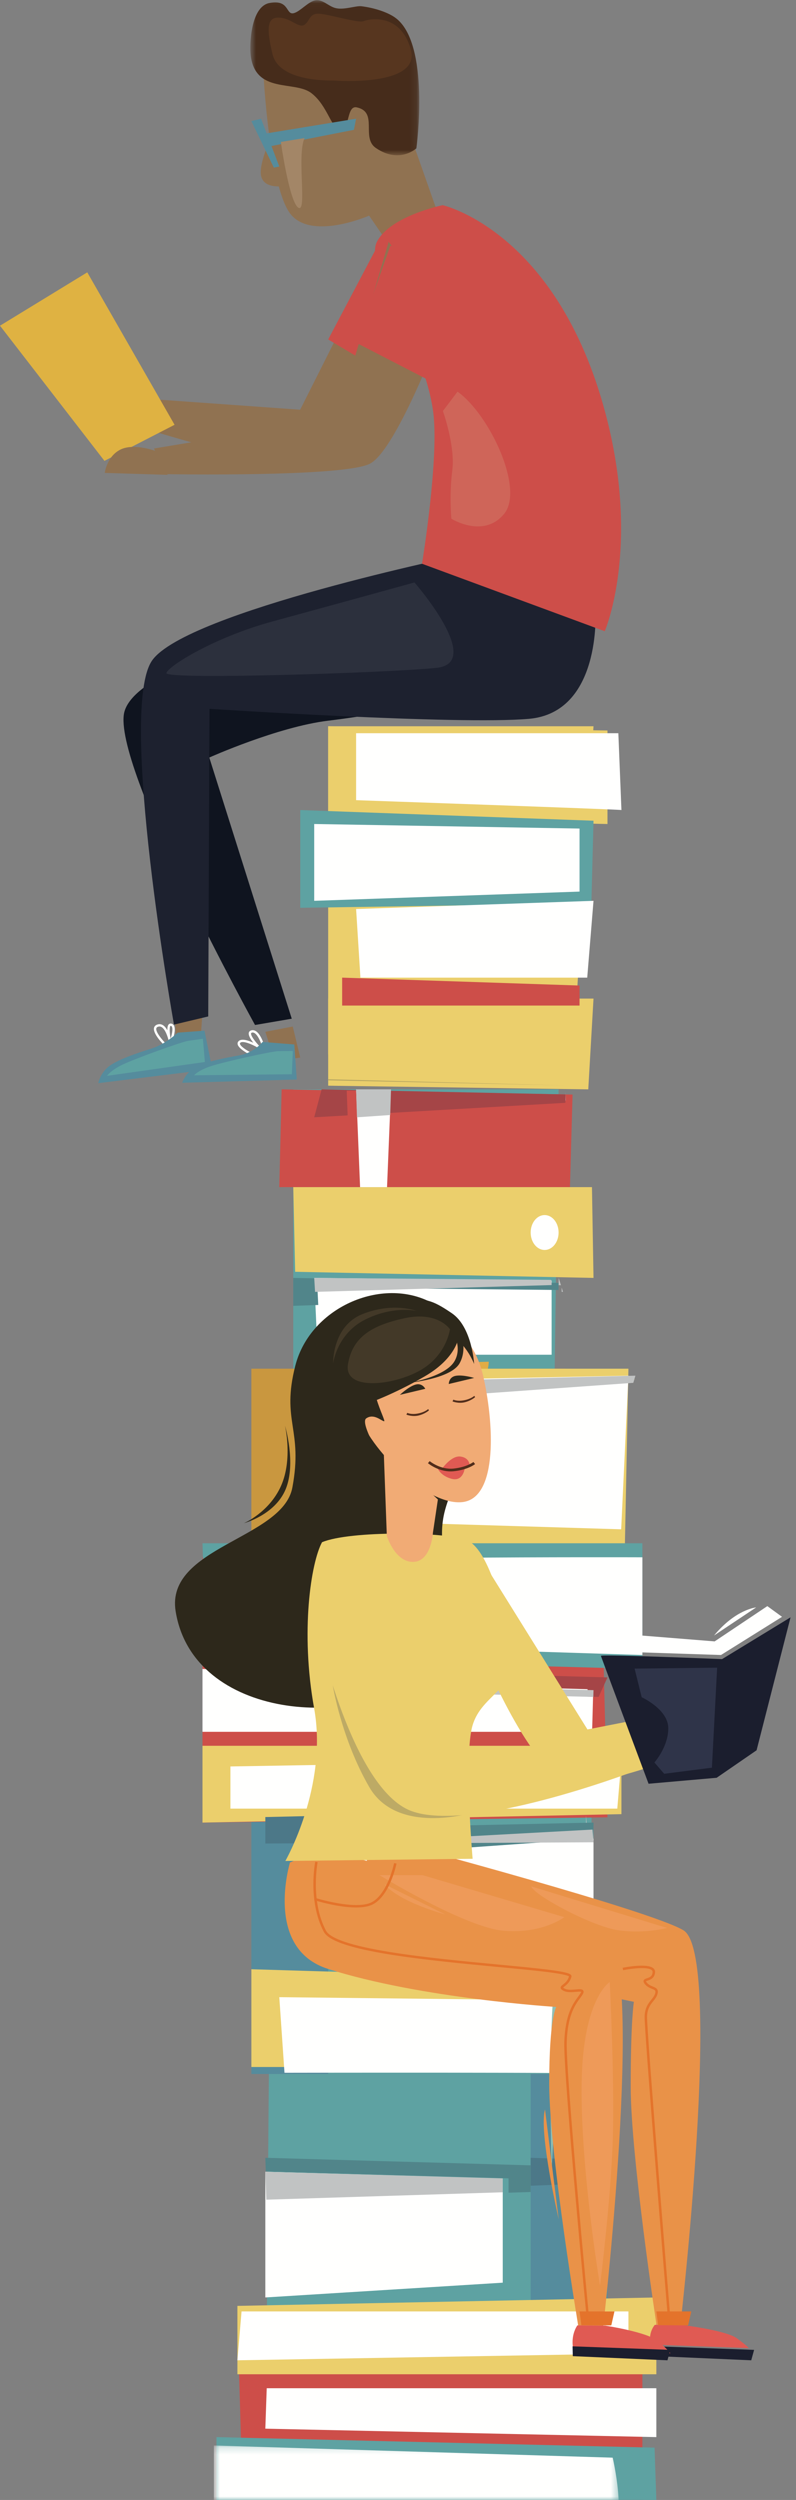 <svg xmlns="http://www.w3.org/2000/svg" xmlns:xlink="http://www.w3.org/1999/xlink" width="114" height="358" viewBox="0 0 114 358">
  <rect x="0" y="0" width="114" height="358" fill="#808080" stroke="none"/>
  <defs>
    <polygon id="sitting-on-books-a" points=".629 .2 58.607 .2 58.607 8 .629 8"/>
    <polygon id="sitting-on-books-c" points=".697 .036 24.887 .036 24.887 22.233 .697 22.233"/>
    <path id="sitting-on-books-e" d="M0.866,1.71 C0.866,1.71 1.194,3.789 1.734,5.11 L1.734,5.11 C2.277,6.433 3.752,7.018 4.606,6.729 L4.606,6.729 C5.46,6.44 5.409,5.203 5.409,5.203 L5.409,5.203 C5.409,5.203 3.992,5.087 3.227,4.177 L3.227,4.177 C2.464,3.265 2.235,0.882 2.235,0.882 L2.235,0.882 L0.866,1.71 Z"/>
    <path id="sitting-on-books-g" d="M3.314,0.883 L0.418,5.582 L3.154,9.769 C3.154,9.769 6.44,7.855 7.193,6.942 L7.193,6.942 C8.96,4.795 8.339,2.029 6.876,0.89 L6.876,0.89 C6.278,0.424 5.684,0.269 5.153,0.269 L5.153,0.269 C4.1,0.269 3.314,0.883 3.314,0.883"/>
    <path id="sitting-on-books-i" d="M0.652,3.917 C0.747,6.914 2.183,7.513 4.478,5.968 L4.478,5.968 C6.77,4.422 4.478,0.759 4.478,0.759 L4.478,0.759 C4.478,0.759 0.557,0.92 0.652,3.917"/>
  </defs>
  <g fill="none" fill-rule="evenodd">
    <polygon fill="#5EA2A2" points="42 196 42 156 80 156 79.439 196"/>
    <path fill="#E1AC45" d="M65,195.135 C65,195.135 65.078,199.645 67.519,198.921 C69.96,198.195 70,195 70,195 L65,195.135 Z"/>
    <polygon fill="#EBCF6C" points="47 151 47 104 85 104 82.139 150.152"/>
    <polygon fill="#EBCF6C" points="47 155.474 84.25 156 85 143 47 143"/>
    <polygon fill="#CD4E49" points="49 144 83 144 83 141.131 49 140"/>
    <polygon fill="#558C9D" points="36 297 36 223 74 223 73.437 297"/>
    <polygon fill="#5EA2A2" points="47 297 47 223 85 223 84.439 297"/>
    <polygon fill="#C9973F" points="36 223 36 196 81 196 80.469 222.514"/>
    <polygon fill="#EBCF6C" points="45 223 45 196 90 196 89.469 222.514"/>
    <polygon fill="#CD4E49" points="29 261 29 223 86.064 223 87 260.246"/>
    <polygon fill="#EBCF6C" points="89 259.791 29 261 29 250 89 250"/>
    <polygon fill="#5EA2A2" points="92 239 29.487 237.278 29 221 92 221"/>
    <path fill="#FFFFFE" d="M92,237 L34.86,235.194 C34.86,235.194 32.725,225.705 35.184,224.259 C37.641,222.814 92,223.009 92,223.009 L92,237 Z"/>
    <polygon fill="#FFFFFE" points="29 248 84.8 248 85 240.551 29 239"/>
    <polygon fill="#FFFFFE" points="88.405 259 33 259 33 252.96 89 252"/>
    <polygon fill="#FFFFFE" points="88.963 219 47 217.726 47.33 197.844 90 197"/>
    <polygon fill="#CD4E49" points="81.627 170 40 170 40.335 156 82 156.743"/>
    <polygon fill="#EBCF6C" points="85 183 42.273 182.124 42 170 84.778 170"/>
    <polygon fill="#FFFFFE" points="79 194 45.498 194 45 183 79 183.383"/>
    <path fill="#FFFFFE" d="M76,176.5 C76,175.12 76.894,174 77.999,174 C79.104,174 80,175.12 80,176.5 C80,177.881 79.104,179 77.999,179 C76.894,179 76,177.881 76,176.5"/>
    <polygon fill="#FFFFFE" points="55.43 170 56 156 51 156 51.57 170"/>
    <polygon fill="#EBCF6C" points="85 296 36 296 36 282 84.707 283.466"/>
    <path fill="#FFFFFE" d="M87,297 C86.665,296.729 40.744,296.826 40.744,296.826 L40,286 L86.703,286.516 L87,297 Z"/>
    <polygon fill="#EBCF6C" points="87 118 47 117.143 47 104 87 104.609"/>
    <path fill="#5EA2A2" d="M84.695,129.309 C84.466,129.406 43,130 43,130 L43,116 L85,117.53 L84.695,129.309 Z"/>
    <polygon fill="#FFFFFE" points="45 129 83 127.677 83 118.652 45 118"/>
    <polygon fill="#FFFFFE" points="84.1 140 51.618 140 51 130.177 85 129"/>
    <path fill="#FFFFFE" d="M89,116 C88.557,115.898 51,114.587 51,114.587 L51,105 L88.557,105 L89,116 Z"/>
    <polygon fill="#FFFFFE" points="85 282 51 280.896 51 264.354 85 262"/>
    <polygon fill="#558C9D" points="49.509 297 49 358 87 358 87 297"/>
    <polygon fill="#5EA2A2" points="38.507 297 38 358 76 358 76 297"/>
    <polygon fill="#CD4E49" points="34 331.654 34.764 358 92 358 92 331"/>
    <polygon fill="#EBCF6C" points="34 330.209 34 340 94 340 94 329"/>
    <polygon fill="#5EA2A2" points="31 358 94 358 93.742 350.509 31 349"/>
    <g transform="translate(30 350)">
      <mask id="sitting-on-books-b" fill="#fff">
        <use xlink:href="#sitting-on-books-a"/>
      </mask>
      <path fill="#FFFFFE" d="M0.629,0.2 L57.747,1.944 C57.747,1.944 59.881,11.103 57.425,12.499 C54.967,13.894 0.629,13.707 0.629,13.707 L0.629,0.2 Z" mask="url(#sitting-on-books-b)"/>
    </g>
    <polygon fill="#FFFFFE" points="94 342 38.2 342 38 347.792 94 349"/>
    <polygon fill="#FFFFFE" points="34.595 331 90 331 90 337.039 34 338"/>
    <polygon fill="#FFFFFE" points="38 311 72 311.992 72 326.884 38 329"/>
    <g fill="#907251" transform="translate(8 32)">
      <path d="M55.215,9.302 C55.215,9.302 42.979,33.835 38.667,35.032 C34.355,36.229 10.87,28.814 10.87,28.814 L9.998,24.887 L34.987,26.674 L47.999,0.803 L55.215,9.302 Z"/>
      <path d="M10.542,24.926 C10.542,24.926 9.567,22.132 6.571,21.31 C3.575,20.491 0.845,22.832 0.748,23.871 C0.65,24.908 5.234,27.134 6.374,28.132 C7.515,29.125 10.87,28.816 10.87,28.816 L10.542,24.926 Z"/>
    </g>
    <polygon fill="#CD4E49" points="54.183 35 47 48.613 57.744 55 63 38.661"/>
    <path fill="#FFFFFE" d="M2.512.921C2.556.938 2.588.972 2.617 1.021 2.819 1.39 2.563 2.352 2.435 2.73 2.288 1.945 2.236 1.084 2.41.917 2.419.909 2.432.898 2.476.909L2.512.921zM1.568 3.728L1.804 3.492C1.196 2.904.275 1.778.384 1.271.401 1.203.441 1.103.62 1.036.798.972.963.982 1.123 1.07 1.683 1.374 2.042 2.531 2.142 2.989L2.149 3.017 2.48 2.949 2.474 2.93C2.464 2.876 2.453 2.821 2.442 2.767L2.743 2.87C2.794 2.725 3.23 1.437 2.912.863 2.833.72 2.711.623 2.558.587 2.412.55 2.277.583 2.177.679 2.014.832 1.964 1.164 1.964 1.535 1.788 1.217 1.564.93 1.287.779 1.038.644.773.625.501.727.193.84.089 1.049.057 1.203-.128 2.051 1.392 3.56 1.568 3.728L1.568 3.728zM13.009 4.575C13.394 4.83 13.764 5.018 13.842 5.058L13.995 4.76C13.398 4.466 12.431 3.856 12.363 3.474 12.353 3.418 12.369 3.374 12.411 3.331 12.749 2.984 14.075 3.528 14.909 4.025L15.999 4.676 15.119 3.77C14.58 3.215 13.866 2.289 13.962 1.962 13.969 1.941 13.981 1.896 14.09 1.868 14.731 1.71 15.322 3.156 15.476 3.675L15.8 3.581C15.73 3.345 15.076 1.283 14.008 1.546 13.762 1.607 13.672 1.756 13.638 1.871 13.528 2.246 13.908 2.848 14.283 3.324 13.57 2.996 12.589 2.669 12.168 3.1 12.05 3.22 12.004 3.369 12.031 3.53 12.093 3.891 12.562 4.279 13.009 4.575" transform="translate(22 146)"/>
    <polygon fill="#907251" points="29 145 28.783 148.039 25.248 149 25 145.3"/>
    <polygon fill="#907251" points="41.928 147 43 151.443 39.35 152 38 147.758"/>
    <g transform="translate(14 7)">
      <path fill="#0F141F" d="M65.681,82.449 C65.681,82.449 67.757,89.226 61.952,90.598 C58.34,91.449 44.89,94.76 32.987,96.207 C25.765,97.086 15.974,101.481 15.974,101.481 L27.785,138.881 L22.524,139.781 C22.524,139.781 2.697,103.875 3.725,95.396 C4.753,86.916 40.129,80.287 40.129,80.287 L50.413,79.445 L65.681,82.449 Z"/>
      <path fill="#907251" d="M23.73,3.586 C23.73,3.586 24.539,19.168 27.425,23.402 C30.311,27.638 38.863,23.879 38.863,23.879 L41.957,28.397 L48.884,24.055 L44.966,12.929 L36.349,0.31 L23.73,3.586 Z"/>
      <path fill="#1D212F" d="M61.751,95.939 C51.589,96.829 16.004,94.506 16.004,94.506 L15.822,138.557 L10.916,139.727 C10.916,139.727 2.838,94.504 7.805,87.552 C12.773,80.6 52.334,72.431 52.334,72.431 L71.278,80.578 C71.278,80.578 72.141,95.032 61.751,95.939"/>
      <path fill="#CD4E49" d="M49.399,22.379 C49.399,22.379 65.739,26.062 72.691,52.104 C77.823,71.335 72.61,83.396 72.61,83.396 L46.441,73.731 C46.441,73.731 48.951,58.406 48.022,51.851 C46.54,41.423 38.081,31.314 39.986,27.616 C41.892,23.919 49.399,22.379 49.399,22.379"/>
      <path fill="#558C9D" d="M11.449,140.878 C11.449,140.878 9.728,142.525 7.68,143.161 C5.631,143.799 2.595,144.824 1.442,145.83 C0.293,146.839 0.076,148.111 0.076,148.111 L16.404,146.101 L15.285,140.595 L11.449,140.878 Z"/>
      <path fill="#5EA2A2" d="M1.327,147.063 C1.327,147.063 1.836,146.28 3.573,145.447 C5.313,144.614 12.023,142.181 12.964,142.048 C13.905,141.916 15.058,141.753 15.058,141.753 L15.344,145.08 L1.327,147.063 Z"/>
      <path fill="#558C9D" d="M23.6,142.21 C23.6,142.21 22.39,143.764 20.274,144.129 C18.163,144.498 15.016,145.12 13.744,145.969 C12.473,146.818 12.093,148.053 12.093,148.053 L28.5,147.596 L28.151,142.572 L23.6,142.21 Z"/>
    </g>
    <g transform="translate(27)">
      <path fill="#5EA2A2" d="M0.795,153.983 C0.795,153.983 1.392,153.275 3.205,152.675 C5.016,152.076 11.911,150.539 12.85,150.528 C13.788,150.519 14.94,150.507 14.94,150.507 L14.794,153.834 L0.795,153.983 Z"/>
      <g transform="translate(8.158)">
        <mask id="sitting-on-books-d" fill="#fff">
          <use xlink:href="#sitting-on-books-c"/>
        </mask>
        <path fill="#462C1B" d="M24.475,21.24 C24.475,21.24 26.552,6.076 21.379,2.484 C20.271,1.714 18.367,1.107 16.603,0.894 C15.765,0.795 14.006,1.501 12.793,1.128 C11.8,0.824 11.059,-0.103 10.019,0.054 C9.005,0.207 7.892,1.597 6.959,1.874 C5.723,2.244 6.376,-0.132 3.436,0.429 C0.73,0.941 0.558,6.454 0.755,7.993 C1.46,13.469 7.038,11.497 9.43,13.332 C11.821,15.168 12.294,18.562 13.63,18.602 C14.965,18.643 14.441,15.055 15.932,15.374 C19.06,16.044 16.51,19.714 18.67,21.192 C22.052,23.506 24.475,21.24 24.475,21.24" mask="url(#sitting-on-books-d)"/>
      </g>
    </g>
    <path fill="#907251" d="M17.424.362C17.424.362 14.807 5.484 15.443 7.385 16.079 9.289 19.166 8.56 19.166 8.56L17.424.362zM41.864 27.575C41.864 27.575 34.916 46.532 30.908 48.439 26.9 50.344 1.804 49.902 1.804 49.902L.048 46.23 26.271 41.855 33.656 16.632 41.864 27.575z" transform="translate(22 18)"/>
    <polygon fill="#558C9D" points="51 17 38 19.131 38.424 21 50.686 18.59"/>
    <polygon fill="#558C9D" points="37.386 17 40 23.853 39.216 24 36 17.34"/>
    <g transform="translate(9 1)">
      <path fill="#CF6559" d="M56.526,55.084 L54.43,57.859 C54.43,57.859 56.228,62.894 55.775,66.372 C55.323,69.852 55.641,73.279 55.641,73.279 C55.641,73.279 60.231,76.168 63.188,72.603 C66.146,69.038 61.092,58.325 56.526,55.084"/>
      <path fill="#2C303D" d="M50.357,82.408 C50.357,82.408 40.206,85.219 30.003,88.001 C21.674,90.275 15.111,94.375 14.829,95.379 C14.547,96.381 46.628,95.355 53.527,94.638 C60.426,93.923 50.357,82.408 50.357,82.408"/>
      <path fill="#A38667" d="M34.623,18.769 L31.22,19.327 C31.22,19.327 32.442,27.969 33.733,28.744 C35.021,29.52 33.48,21.22 34.623,18.769"/>
      <path fill="#C89464" d="M6.988,56.268 C6.988,56.268 3.667,53.865 2.826,53.801 C1.986,53.74 0.311,55.95 0.311,55.95 L2.622,57.192 L6.988,56.268 Z"/>
      <path fill="#57361F" d="M38.984,10.542 C38.86,10.479 31.049,10.959 30.027,6.748 C29.005,2.533 29.44,1.408 31.094,1.533 C32.748,1.656 33.819,3.096 34.622,2.533 C35.429,1.969 35.272,0.875 36.738,0.968 C38.204,1.062 42.352,2.344 43.068,2.033 C43.787,1.719 48.341,0.736 49.837,6.099 C51.334,11.464 38.984,10.542 38.984,10.542"/>
    </g>
    <polygon fill="#CD4E49" points="55.886 35.233 51 49.076 62.483 55 67 46.491 56.864 35"/>
    <polygon fill="#DFB242" points="0 46.642 14.959 66 25 60.83 12.499 39"/>
    <path fill="#907251" d="M22.564,64.678 C22.564,64.678 19.304,63.4 17.304,64.353 C15.302,65.307 15,67.723 15,67.723 L24,68 L22.564,64.678 Z"/>
    <polygon fill="#C1C3C3" points="31.653 240.52 39.73 240.766 40 239.53 31 239.234"/>
    <polygon fill="#C1C3C3" points="87.999 239.999 87.999 240.001 88.001 239.999"/>
    <polygon fill="#A54547" points="44.257 239 44 240.764 84.149 241.896 84.122 242.959 85.734 243 87 240.209"/>
    <path fill="#C1C3C3" d="M43.945,241 L43.776,242.04 L84.972,243 L85,242.031 L43.945,241 Z M41.99,241.46 L40,241.952 L43.056,242.023 L41.99,241.46 Z"/>
    <polygon fill="#C1C3C3" points="57.694 203 56 213.66 60 214 58.562 203.76"/>
    <polygon fill="#CD4E49" points="62 203 62 213.623 58.575 214 58 203"/>
    <polygon fill="#B8A761" points="49 198.466 90.993 197.558 91 197.534"/>
    <polygon fill="#C1C3C3" points="91 197 49.042 198.024 49 201 90.7 198.024"/>
    <polygon fill="#51858A" points="41.546 237 41 238.907 41.905 238.928 44.692 239 45 237.108"/>
    <polygon fill="#C1C3C3" points="42.897 228 41 234.898 44.123 235 45 229.388"/>
    <path fill="#C1C3C3" d="M40,241.104 L40.314,241.01 L40.023,241 L40,241.104 Z M43.946,241.512 L44,241.114 L43.297,241.094 L43.946,241.512 Z"/>
    <polygon fill="#833B41" points="40.436 239 40 240.885 43.75 241 44 239.111 41.308 239.028"/>
    <polygon fill="#9E9EA4" points="40 242.563 40.279 242.571 42.157 241.985 43.161 242.655 43.841 242.675 44 241.441 40.282 241.325"/>
    <polygon fill="#CD4E49" points="47 228 47 242 45.716 240.862 43.249 242 43 228"/>
    <polygon fill="#C1C3C3" points="83.914 262 84.086 261.99 83.932 260"/>
    <polygon fill="#4C7888" points="47 260 38 260.206 38 264 47 263.936"/>
    <polygon fill="#51858A" points="85 261 55.263 261.648 47 261.828 47 266 50.151 265.981 50.151 265.77 84.983 263.307"/>
    <polygon fill="#B8A761" points="56 261.336 85 260.666 85 260.664"/>
    <polygon fill="#C1C3C3" points="84.854 262 84.702 262.007 51 263.844 51 264 85 263.82"/>
    <path fill="#C1C3C3" d="M80,184.043 L80.336,184.048 L80.016,183 L80,184.043 Z M80.438,185 L80.626,184.993 L80.438,184.377 L80.438,185 Z"/>
    <polygon fill="#51858A" points="42 183 42 187 45.581 186.875 45.456 184.385 79.985 184.73 80 183.713 80 183.713 45.203 183.061"/>
    <path fill="#B8A761" d="M79,182.374 L45,181.626 L79,182.374 Z"/>
    <polygon fill="#C1C3C3" points="45 183 45.122 185 79 184.024 79 183.539 78.91 183.28 78.606 183.277"/>
    <polygon fill="#C1C3C3" points="81.014 156.402 80.984 157.598 81.016 157.596 81.016 156.402"/>
    <polygon fill="#51858A" points="45.978 155.077 46.022 155.077 46.022 154.923"/>
    <polygon fill="#B8A761" points="47 154.706 81 155.434 80.998 155.448 81 155.448 81 155.434 47 154.552"/>
    <polygon fill="#A54547" points="46.06 156 45 160 49.789 159.726 49.656 156.185 54.965 156.185 54.845 159.433 80.97 157.927 80.998 156.738 81 156.724 46.098 156"/>
    <polygon fill="#C1C3C3" points="56 156 51 156 51.123 160 55.885 159.672"/>
    <polygon fill="#4C7888" points="76 309 76 313 85 312.666 85 309.299"/>
    <polygon fill="#51858A" points="38 309 38.068 310.96 72.832 311.943 72.832 314 76 313.901 76 310.082"/>
    <polygon fill="#C1C3C3" points="38 311 38.141 315 72 313.94 72 311.95"/>
    <g transform="translate(25 185)">
      <path fill="#8FBFB5" d="M55.618,92.711 L54.009,125.654 C54.009,125.654 53.08,97.34 55.618,92.711"/>
      <path fill="#2D281B" d="M37.26,1.8 C30.169,-2.438 19.487,2.016 17.298,10.557 C15.249,18.558 18.44,19.628 16.871,28.022 C15.494,35.389 -1.33,36.502 0.155,45.741 C2.658,61.31 26.327,62.886 35.455,54.573 C44.582,46.26 36.43,39.849 38.729,31.281 C41.029,22.713 47.674,22.204 41.154,14.854 C34.634,7.504 44.351,6.038 37.26,1.8"/>
      <path fill="#E99248" d="M32.188,79.002 C32.188,79.002 68.282,88.608 72.896,91.433 C78.58,94.915 72.393,148.42 72.393,148.42 L69.044,148.077 C69.044,148.077 65.327,123.751 65.327,113.792 C65.327,104.292 65.781,101.666 65.781,101.666 C65.781,101.666 46.13,97.538 32.078,95.309 C24.354,94.084 27.641,80.976 27.641,80.976 L32.188,79.002 Z"/>
      <path fill="#E99248" d="M21.079,79.737 C21.079,79.737 57.173,89.344 61.787,92.17 C67.471,95.65 61.283,149.156 61.283,149.156 L57.935,148.812 C57.935,148.812 53.656,123.361 53.656,113.403 C53.656,103.902 54.672,102.401 54.672,102.401 C54.672,102.401 35.268,101.195 21.956,96.944 C12.775,94.013 16.532,81.711 16.532,81.711 L21.079,79.737 Z"/>
      <path fill="#E05A53" d="M68.777,147.925 L72.793,147.952 C72.793,147.952 78.964,148.714 80.525,149.846 C82.086,150.981 82.217,151.252 82.217,151.252 L68.196,150.751 C68.196,150.751 67.718,149.266 68.777,147.925"/>
    </g>
    <polygon fill="#1B1E2E" points="94 336 108 336.507 107.589 338 94.035 337.407"/>
    <path fill="#E05A53" d="M82.683,333 L86.663,333.033 C86.663,333.033 92.777,333.948 94.323,335.31 C95.869,336.674 96,337 96,337 L82.106,336.4 C82.106,336.4 81.634,334.612 82.683,333"/>
    <polygon fill="#1B1E2E" points="82 336 96 336.507 95.59 338 82.035 337.407"/>
    <g transform="translate(44 188)">
      <path fill="#252B40" d="M20.919,68.7 L21.442,70.787 C21.442,70.787 12.928,71.297 8.018,71.805 C3.11,72.31 0.777,73.575 0.777,73.575 L1.632,71.267 L20.919,68.7 Z"/>
      <path fill="#F1AB75" d="M10.887,1.586 C10.887,1.586 5.537,7.447 6.918,13.304 C8.298,19.162 17.055,27.678 22.223,27.105 C27.391,26.532 26.737,15.581 25.161,8.885 C23.582,2.189 18.09,-1.087 10.887,1.586"/>
    </g>
    <g transform="translate(62 199)">
      <mask id="sitting-on-books-f" fill="#fff">
        <use xlink:href="#sitting-on-books-e"/>
      </mask>
      <path d="M0.866,1.71 C0.866,1.71 1.194,3.789 1.734,5.11 L1.734,5.11 C2.277,6.433 3.752,7.018 4.606,6.729 L4.606,6.729 C5.46,6.44 5.409,5.203 5.409,5.203 L5.409,5.203 C5.409,5.203 3.992,5.087 3.227,4.177 L3.227,4.177 C2.464,3.265 2.235,0.882 2.235,0.882 L2.235,0.882 L0.866,1.71 Z" mask="url(#sitting-on-books-f)"/>
    </g>
    <g transform="translate(40 186)">
      <path fill="#2D281B" d="M27.903,9.329 C27.903,9.329 27.62,4.044 24.716,2.061 C21.811,0.078 20.797,-0.14 17.717,0.259 C14.639,0.658 8.338,2.027 7.254,6.161 C2.847,22.979 15.507,24.345 15.507,24.345 C15.507,24.345 11.366,17.849 12.456,17.11 C13.546,16.37 14.593,17.469 15.008,17.528 C15.423,17.588 11.93,11.614 14,8.626 C16.071,5.636 20.943,3.943 23.728,4.858 C26.6,5.802 27.903,9.329 27.903,9.329"/>
      <path fill="#EBCF6C" d="M6.118,34.851 C10.146,33.16 23.82,33.351 26.819,34.539 C29.818,35.726 32.167,43.903 33.184,50.888 C33.957,56.196 28.619,56.682 27.552,61.573 C26.488,66.465 27.688,80.183 27.688,80.183 L0.868,80.492 C0.868,80.492 7.004,69.81 4.987,58.627 C3.008,47.651 4.534,37.79 6.118,34.851"/>
      <path fill="#F1AB75" d="M14.945,21.514 L15.4,33.944 C15.4,33.944 16.547,37.697 19.165,37.668 C21.781,37.64 22.005,33.464 22.005,33.464 L22.712,28.726 L14.945,21.514 Z"/>
      <path fill="#E05A53" d="M27.272,23.888 C27.272,23.888 27.299,22.773 25.966,22.582 C24.633,22.392 23.3,24.337 23.3,24.337 L25.47,24.447 L27.272,23.888 Z"/>
      <path fill="#E05A53" d="M22.648,24.197 C22.648,24.197 23.027,25.334 24.679,25.769 C26.329,26.204 26.554,24.295 26.554,24.295 L24.773,24.504 L22.648,24.197 Z"/>
      <path fill="#512D1B" d="M26.078,24.501 C25.759,24.577 25.401,24.64 25.004,24.683 C22.95,24.902 21.357,23.588 21.289,23.532 L21.534,23.236 L21.412,23.384 L21.534,23.236 C21.548,23.249 23.073,24.501 24.963,24.301 C26.87,24.097 27.792,23.368 27.801,23.361 L28.041,23.659 C28.008,23.686 27.377,24.191 26.078,24.501"/>
      <path fill="#2D281B" d="M24.27 12.192L27.904 11.326C27.904 11.326 26.363 10.846 25.309 11.012 24.257 11.178 24.27 12.192 24.27 12.192M20.907 12.88L17.272 13.746C17.272 13.746 18.437 12.62 19.454 12.294 20.468 11.967 20.907 12.88 20.907 12.88M25.717 5.297C25.717 5.297 25.508 8.375 20.853 11.083 16.197 13.792 12.596 14.99 12.596 14.99L12.55 8.739C12.55 8.739 16.744 5.197 17.314 5.022 17.883 4.849 23.07 4.225 23.07 4.225L25.717 5.297z"/>
      <path fill="#433928" d="M24.44,4.353 C24.44,4.353 23.964,8.187 20.011,10.331 C16.058,12.476 9.197,13.156 9.836,9.353 C10.475,5.547 13.125,3.819 17.924,2.774 C22.724,1.729 24.44,4.353 24.44,4.353"/>
      <path fill="#512D1B" d="M18.203 16.579C18.203 16.579 19.046 16.928 19.982 16.693 20.919 16.457 21.438 15.964 21.438 15.964L21.322 15.782C21.322 15.782 20.864 16.224 19.862 16.417 18.86 16.61 18.33 16.325 18.33 16.325L18.203 16.579zM24.808 14.686C24.808 14.686 25.651 15.037 26.587 14.8 27.524 14.564 28.043 14.071 28.043 14.071L27.927 13.889C27.927 13.889 27.467 14.331 26.467 14.524 25.465 14.717 24.935 14.432 24.935 14.432L24.808 14.686z"/>
    </g>
    <polygon fill="#E4732B" points="88 331 83 331 83.262 332.974 87.549 333"/>
    <polygon fill="#E4732B" points="99 331 94 331 94.262 332.974 98.549 333"/>
    <g transform="translate(34 187)">
      <path fill="#EE9A59" d="M26.531 81.528L46.82 87.541C46.82 87.541 43.704 89.942 38.18 89.495 32.656 89.046 20.355 81.528 20.355 81.528L26.531 81.528zM21.057 82.825L29.77 87.156C29.77 87.156 23.317 85.463 21.057 82.825M53.325 96.833C53.325 96.833 54.018 110.604 53.767 119.189 53.514 127.776 51.934 140.319 51.934 140.319 51.934 140.319 49.147 123.749 49.298 111.465 49.447 99.18 53.325 96.833 53.325 96.833"/>
      <path fill="#E99248" d="M44.055,115.08 L46.013,130.81 C46.013,130.81 43.124,118.265 44.055,115.08"/>
      <path fill="#2D281B" d="M6.816 17.162C6.816 17.162 8.447 22.557 6.911 26.264 5.373 29.972.918 31.131.918 31.131.918 31.131 4.551 29.599 6.251 25.776 7.951 21.951 6.816 17.162 6.816 17.162M31.844 3.413C31.844 3.413 33.055 6.038 31.817 8.233 30.581 10.43 24.686 11.004 24.686 11.004 24.686 11.004 29.884 10.135 31.124 7.873 32.362 5.612 30.537 3.24 30.537 3.24L31.844 3.413z"/>
      <path fill="#433928" d="M25.648,0.729 C25.648,0.729 22.319,-0.062 18.275,1.979 C14.231,4.019 13.711,8.231 13.711,8.231 C13.711,8.231 13.551,2.891 17.959,1.162 C22.364,-0.567 25.648,0.729 25.648,0.729"/>
      <path fill="#E4732B" d="M50.074 145.562L50.423 145.53C50.39 145.173 47.005 109.924 47.168 105.38 47.307 101.56 48.372 100.1 49.079 99.134 49.212 98.952 49.339 98.779 49.441 98.613 49.536 98.46 49.647 98.237 49.53 98.051 49.381 97.811 48.994 97.845 48.457 97.894 47.945 97.939 47.308 97.995 46.899 97.79 46.736 97.708 46.674 97.656 46.652 97.635 46.687 97.589 46.787 97.51 46.861 97.451 47.174 97.204 47.645 96.831 47.839 96.077 47.861 95.998 47.845 95.915 47.794 95.843 47.623 95.603 46.996 95.378 44.483 95.061 42.65 94.828 40.212 94.597 37.39 94.331 32.594 93.876 26.623 93.312 21.827 92.534 16.361 91.645 13.285 90.616 12.681 89.469 10.428 85.199 11.479 79.727 11.49 79.673L11.145 79.604C11.141 79.619 10.867 81.028 10.881 82.955 10.894 84.736 11.161 87.341 12.368 89.632 12.736 90.326 13.785 90.942 15.577 91.515 17.107 92.004 19.132 92.449 21.77 92.878 26.577 93.658 32.554 94.222 37.357 94.678 40.172 94.943 42.605 95.174 44.432 95.405 46.861 95.713 47.385 95.931 47.49 96.027 47.317 96.643 46.928 96.951 46.643 97.179 46.437 97.341 46.274 97.471 46.294 97.667 46.314 97.862 46.521 97.991 46.741 98.101 47.239 98.35 47.932 98.289 48.488 98.24 48.748 98.219 49.134 98.182 49.228 98.235 49.227 98.255 49.214 98.314 49.141 98.431 49.047 98.584 48.928 98.745 48.794 98.931 48.063 99.931 46.959 101.441 46.817 105.367 46.652 109.935 50.039 145.207 50.074 145.562M61.699 145.56L62.05 145.531C62.016 145.113 58.587 103.586 58.67 101.738 58.719 100.617 59.141 100.092 59.548 99.586 59.801 99.272 60.037 98.978 60.159 98.571 60.381 97.834 59.91 97.643 59.496 97.475 59.208 97.36 58.881 97.228 58.632 96.916 58.537 96.799 58.519 96.743 58.516 96.725 58.55 96.695 58.681 96.65 58.77 96.621 59.137 96.498 59.752 96.293 59.814 95.44 59.828 95.213 59.747 95.013 59.572 94.863 58.697 94.103 55.53 94.719 55.172 94.791L55.243 95.134C56.168 94.945 58.71 94.577 59.341 95.125 59.432 95.204 59.47 95.298 59.463 95.417 59.419 96.037 59.014 96.172 58.657 96.291 58.441 96.363 58.236 96.432 58.177 96.626 58.123 96.81 58.245 96.994 58.356 97.135 58.663 97.517 59.052 97.672 59.363 97.798 59.794 97.973 59.954 98.038 59.823 98.472 59.721 98.813 59.514 99.07 59.274 99.368 58.852 99.892 58.374 100.487 58.319 101.722 58.236 103.591 61.557 143.847 61.699 145.56"/>
      <path fill="#E4732B" d="M17.005,86.156 C17.942,86.156 18.803,86.03 19.434,85.693 C21.838,84.401 22.749,80.055 22.787,79.869 L22.442,79.801 C22.434,79.844 21.527,84.172 19.267,85.387 C16.998,86.603 11.167,84.796 11.109,84.776 L11.002,85.109 C11.183,85.165 14.378,86.156 17.005,86.156"/>
      <path fill="#EBCF6C" d="M35.991,37.933 L50.136,60.664 L67.951,57.165 L69.278,62.023 C69.278,62.023 52.74,69.599 47.149,67.949 C41.56,66.3 34.495,48.645 34.495,48.645 L35.991,37.933 Z"/>
      <path fill="#1B1E2E" d="M58.884,68.437 L68.637,67.581 L74.355,63.644 L79.219,44.605 L69.41,50.591 C69.41,50.591 51.981,49.868 52.057,50.126 C52.133,50.382 58.884,68.437 58.884,68.437"/>
    </g>
    <g transform="translate(87 243)">
      <mask id="sitting-on-books-h" fill="#fff">
        <use xlink:href="#sitting-on-books-g"/>
      </mask>
      <path d="M3.314,0.883 L0.418,5.582 L3.154,9.769 C3.154,9.769 6.44,7.855 7.193,6.942 L7.193,6.942 C8.96,4.795 8.339,2.029 6.876,0.89 L6.876,0.89 C6.278,0.424 5.684,0.269 5.153,0.269 L5.153,0.269 C4.1,0.269 3.314,0.883 3.314,0.883" mask="url(#sitting-on-books-h)"/>
    </g>
    <g transform="translate(106 241)">
      <mask id="sitting-on-books-j" fill="#fff">
        <use xlink:href="#sitting-on-books-i"/>
      </mask>
      <path d="M0.652,3.917 C0.747,6.914 2.183,7.513 4.478,5.968 L4.478,5.968 C6.77,4.422 4.478,0.759 4.478,0.759 L4.478,0.759 C4.478,0.759 0.557,0.92 0.652,3.917" mask="url(#sitting-on-books-j)"/>
    </g>
    <polygon fill="#FFFFFE" points="112 231.533 109.893 230 102.349 235.052 87 233.82 87.305 236.476 103.258 237"/>
    <g transform="translate(45 225)">
      <path fill="#BDAA65" d="M22.521,34.601 L2.662,16.368 C2.662,16.368 3.904,24.068 7.907,30.948 C11.91,37.828 22.521,34.601 22.521,34.601"/>
      <path fill="#EBCF6C" d="M5.872,0.153 L16.808,28.024 L41.696,23.591 L45.345,28.825 C45.345,28.825 22.377,37.52 13.894,34.335 C5.412,31.151 0.54,8.671 0.54,8.671 L5.872,0.153 Z"/>
      <path fill="#FFFFFE" d="M57.261,9.209 L63.294,5.185 C63.294,5.185 60.387,5.433 57.261,9.209"/>
      <path fill="#EE9A59" d="M31.092,45.138 L50.534,51.086 C50.534,51.086 47.42,51.943 43.635,51.43 C39.849,50.916 31.48,46.41 31.092,45.138"/>
      <path fill="#2F3449" d="M57.706,13.816 L56.957,28.136 L50.123,29.009 L48.722,27.392 C48.722,27.392 50.74,25.129 50.708,22.446 C50.675,19.764 46.9,18.05 46.9,18.05 L45.885,13.945 L57.706,13.816 Z"/>
    </g>
  </g>
</svg>
